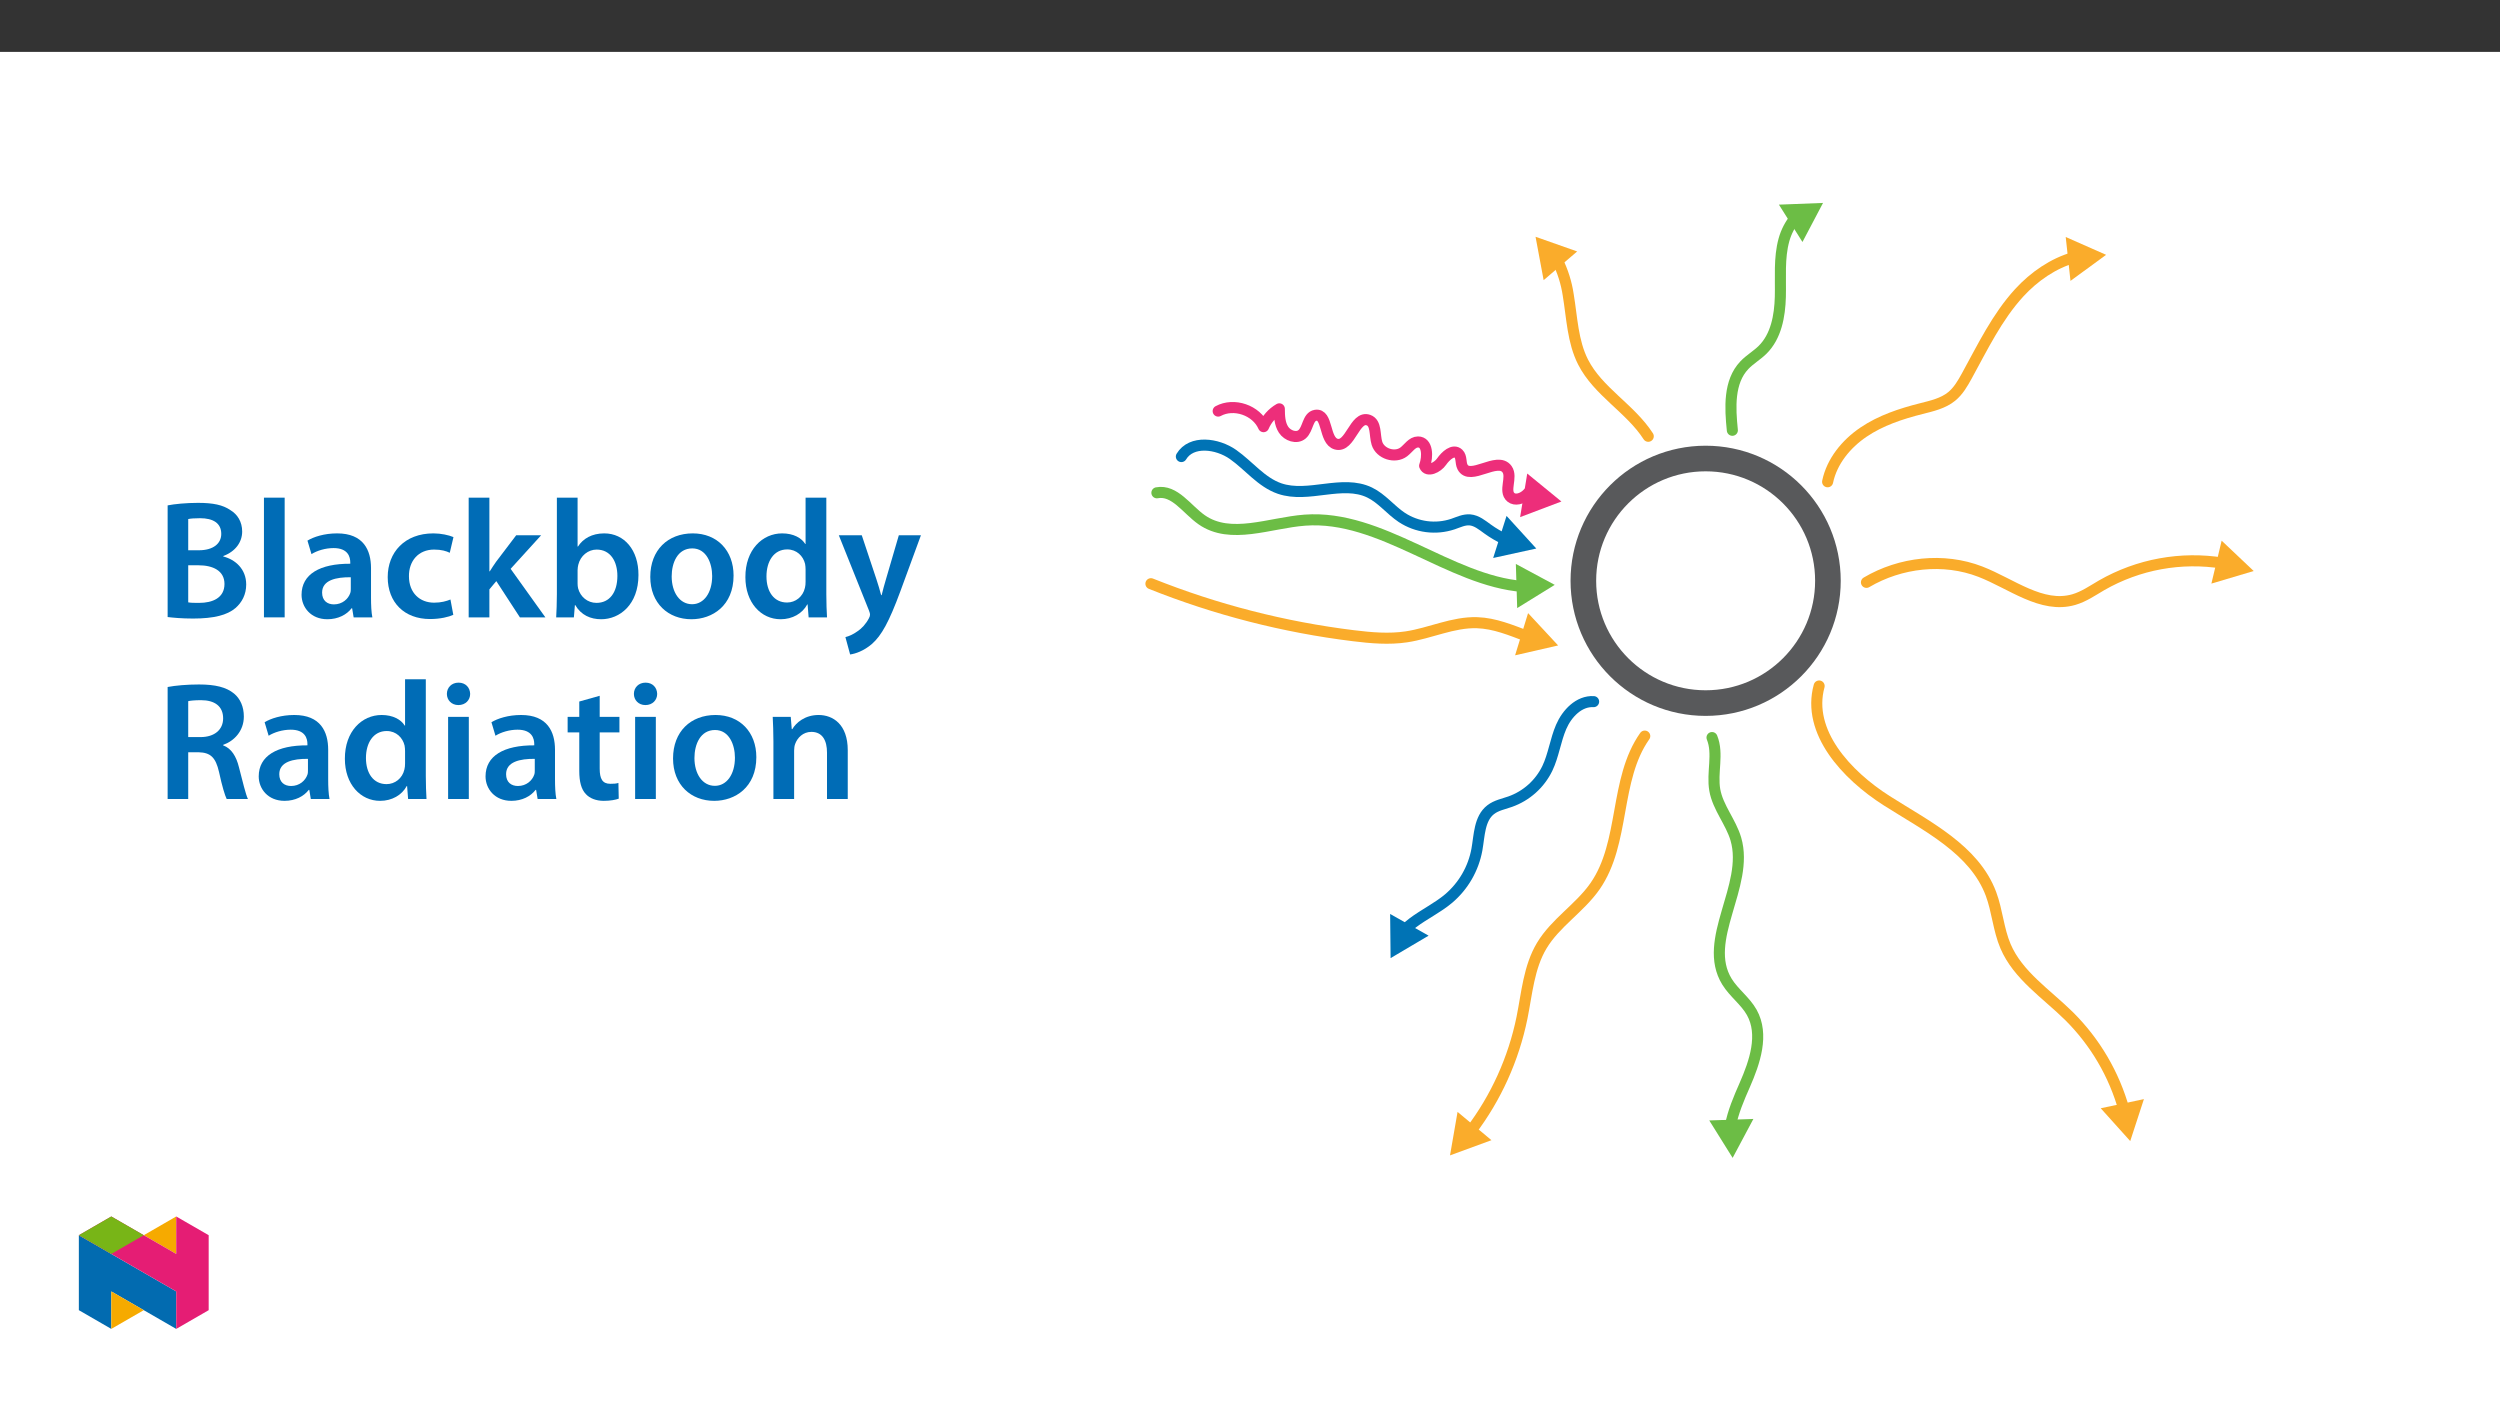 ﻿<?xml version="1.0" encoding="utf-8"?>
<svg xmlns="http://www.w3.org/2000/svg" xmlns:xlink="http://www.w3.org/1999/xlink" viewBox="0 0 960 540" version="1.1">
  <rect x="0" y="0" width="960" height="540" fill="#333333" stroke="none"/>
  <defs>
    <g>
      <symbol overflow="visible" id="glyph0-0">
        <path style="stroke:none;" d="M 0 0 L 32.375 0 L 32.375 -45.328 L 0 -45.328 Z M 16.188 -25.578 L 5.188 -42.094 L 27.188 -42.094 Z M 18.125 -22.656 L 29.141 -39.172 L 29.141 -6.156 Z M 5.188 -3.234 L 16.188 -19.75 L 27.188 -3.234 Z M 3.234 -39.172 L 14.25 -22.656 L 3.234 -6.156 Z M 3.234 -39.172 " />
      </symbol>
      <symbol overflow="visible" id="glyph0-1">
        <path style="stroke:none;" d="M 4.594 -0.125 C 6.672 0.125 9.969 0.453 14.375 0.453 C 22.406 0.453 27.516 -0.906 30.625 -3.562 C 33.094 -5.703 34.766 -8.734 34.766 -12.625 C 34.766 -18.578 30.562 -22.203 25.969 -23.375 L 25.969 -23.562 C 30.688 -25.312 33.219 -28.938 33.219 -32.953 C 33.219 -36.719 31.406 -39.562 28.688 -41.188 C 25.766 -43.188 22.078 -43.969 16.25 -43.969 C 11.719 -43.969 7.125 -43.516 4.594 -43 Z M 12.5 -37.75 C 13.344 -37.938 14.703 -38.078 17.031 -38.078 C 22.078 -38.078 25.188 -36.188 25.188 -32.047 C 25.188 -28.359 22.141 -25.766 16.578 -25.766 L 12.5 -25.766 Z M 12.5 -20 L 16.453 -20 C 21.953 -20 26.422 -17.938 26.422 -12.828 C 26.422 -7.453 21.828 -5.562 16.703 -5.562 C 14.891 -5.562 13.531 -5.562 12.5 -5.766 Z M 12.5 -20 " />
      </symbol>
      <symbol overflow="visible" id="glyph0-2">
        <path style="stroke:none;" d="M 4.281 0 L 12.234 0 L 12.234 -45.969 L 4.281 -45.969 Z M 4.281 0 " />
      </symbol>
      <symbol overflow="visible" id="glyph0-3">
        <path style="stroke:none;" d="M 28.75 -18.906 C 28.75 -25.828 25.828 -32.25 15.734 -32.25 C 10.75 -32.25 6.672 -30.891 4.344 -29.469 L 5.891 -24.281 C 8.031 -25.641 11.266 -26.609 14.375 -26.609 C 19.938 -26.609 20.781 -23.188 20.781 -21.109 L 20.781 -20.594 C 9.125 -20.656 2.078 -16.578 2.078 -8.672 C 2.078 -3.891 5.641 0.719 11.984 0.719 C 16.125 0.719 19.422 -1.031 21.297 -3.5 L 21.5 -3.5 L 22.078 0 L 29.266 0 C 28.875 -1.938 28.75 -4.734 28.75 -7.578 Z M 20.984 -11.078 C 20.984 -10.484 20.984 -9.906 20.781 -9.328 C 20 -7.062 17.734 -4.984 14.5 -4.984 C 11.984 -4.984 9.969 -6.406 9.969 -9.516 C 9.969 -14.312 15.344 -15.469 20.984 -15.406 Z M 20.984 -11.078 " />
      </symbol>
      <symbol overflow="visible" id="glyph0-4">
        <path style="stroke:none;" d="M 26.359 -6.859 C 24.797 -6.219 22.797 -5.641 20.078 -5.641 C 14.641 -5.641 10.422 -9.328 10.422 -15.797 C 10.359 -21.562 13.984 -26.031 20.078 -26.031 C 22.922 -26.031 24.797 -25.453 26.094 -24.797 L 27.516 -30.828 C 25.703 -31.594 22.734 -32.25 19.812 -32.25 C 8.734 -32.25 2.266 -24.922 2.266 -15.469 C 2.266 -5.703 8.672 0.641 18.516 0.641 C 22.469 0.641 25.766 -0.188 27.453 -0.969 Z M 26.359 -6.859 " />
      </symbol>
      <symbol overflow="visible" id="glyph0-5">
        <path style="stroke:none;" d="M 12.234 -45.969 L 4.281 -45.969 L 4.281 0 L 12.234 0 L 12.234 -10.75 L 14.891 -13.922 L 23.953 0 L 33.734 0 L 20.391 -18.641 L 32.109 -31.531 L 22.531 -31.531 L 14.828 -21.375 C 14.047 -20.266 13.141 -18.906 12.375 -17.672 L 12.234 -17.672 Z M 12.234 -45.969 " />
      </symbol>
      <symbol overflow="visible" id="glyph0-6">
        <path style="stroke:none;" d="M 4.281 -8.875 C 4.281 -5.641 4.141 -2.141 4.016 0 L 10.812 0 L 11.203 -4.734 L 11.328 -4.734 C 13.594 -0.844 17.219 0.719 21.297 0.719 C 28.422 0.719 35.609 -4.922 35.609 -16.25 C 35.672 -25.828 30.172 -32.25 22.469 -32.25 C 17.734 -32.25 14.312 -30.234 12.375 -27.188 L 12.234 -27.188 L 12.234 -45.969 L 4.281 -45.969 Z M 12.234 -18.125 C 12.234 -18.906 12.375 -19.625 12.5 -20.203 C 13.344 -23.703 16.312 -26.031 19.547 -26.031 C 24.859 -26.031 27.516 -21.5 27.516 -15.922 C 27.516 -9.516 24.469 -5.562 19.484 -5.562 C 16.062 -5.562 13.281 -7.906 12.438 -11.141 C 12.297 -11.719 12.234 -12.375 12.234 -13.016 Z M 12.234 -18.125 " />
      </symbol>
      <symbol overflow="visible" id="glyph0-7">
        <path style="stroke:none;" d="M 18.578 -32.25 C 9.062 -32.25 2.266 -25.906 2.266 -15.547 C 2.266 -5.375 9.188 0.719 18.062 0.719 C 26.094 0.719 34.25 -4.469 34.25 -16.062 C 34.25 -25.641 27.969 -32.25 18.578 -32.25 Z M 18.391 -26.484 C 23.828 -26.484 26.031 -20.781 26.031 -15.859 C 26.031 -9.453 22.859 -5.047 18.328 -5.047 C 13.531 -5.047 10.484 -9.641 10.484 -15.734 C 10.484 -20.984 12.75 -26.484 18.391 -26.484 Z M 18.391 -26.484 " />
      </symbol>
      <symbol overflow="visible" id="glyph0-8">
        <path style="stroke:none;" d="M 25.375 -45.969 L 25.375 -28.172 L 25.25 -28.172 C 23.828 -30.5 20.719 -32.25 16.375 -32.25 C 8.812 -32.25 2.203 -25.969 2.266 -15.406 C 2.266 -5.703 8.219 0.719 15.797 0.719 C 20.328 0.719 24.156 -1.484 26.031 -4.984 L 26.156 -4.984 L 26.547 0 L 33.609 0 C 33.469 -2.141 33.344 -5.641 33.344 -8.875 L 33.344 -45.969 Z M 25.375 -13.656 C 25.375 -12.828 25.312 -12.047 25.125 -11.328 C 24.344 -7.906 21.5 -5.703 18.266 -5.703 C 13.203 -5.703 10.359 -9.906 10.359 -15.734 C 10.359 -21.562 13.203 -26.094 18.328 -26.094 C 21.953 -26.094 24.469 -23.562 25.188 -20.531 C 25.312 -19.875 25.375 -19.031 25.375 -18.391 Z M 25.375 -13.656 " />
      </symbol>
      <symbol overflow="visible" id="glyph0-9">
        <path style="stroke:none;" d="M 0.516 -31.531 L 12.109 -2.594 C 12.438 -1.812 12.5 -1.359 12.5 -1.031 C 12.5 -0.641 12.375 -0.188 12.047 0.391 C 10.938 2.531 9.188 4.406 7.641 5.375 C 6.016 6.547 4.406 7.25 3.047 7.578 L 4.859 14.25 C 6.797 13.984 10.031 12.953 13.203 10.234 C 16.906 7 19.812 1.75 24.156 -10.031 L 32.047 -31.531 L 23.562 -31.531 L 18.641 -14.703 C 18 -12.688 17.422 -10.297 16.969 -8.547 L 16.766 -8.547 C 16.312 -10.297 15.609 -12.688 14.953 -14.641 L 9.328 -31.531 Z M 0.516 -31.531 " />
      </symbol>
      <symbol overflow="visible" id="glyph0-10">
        <path style="stroke:none;" d="M 4.594 0 L 12.5 0 L 12.5 -17.938 L 16.516 -17.938 C 21.047 -17.812 23.047 -16 24.344 -10.297 C 25.516 -4.859 26.609 -1.297 27.266 0 L 35.422 0 C 34.578 -1.688 33.406 -6.734 31.984 -12.172 C 30.953 -16.375 29.078 -19.422 25.906 -20.594 L 25.906 -20.781 C 30.047 -22.203 33.859 -26.031 33.859 -31.656 C 33.859 -35.422 32.5 -38.469 30.109 -40.469 C 27.125 -42.922 22.922 -43.969 16.641 -43.969 C 12.047 -43.969 7.641 -43.578 4.594 -43 Z M 12.5 -37.562 C 13.281 -37.75 14.891 -37.938 17.422 -37.938 C 22.594 -37.938 25.906 -35.672 25.906 -30.953 C 25.906 -26.609 22.594 -23.766 17.219 -23.766 L 12.5 -23.766 Z M 12.5 -37.562 " />
      </symbol>
      <symbol overflow="visible" id="glyph0-11">
        <path style="stroke:none;" d="M 12.234 0 L 12.234 -31.531 L 4.281 -31.531 L 4.281 0 Z M 8.281 -44.672 C 5.641 -44.672 3.812 -42.797 3.812 -40.344 C 3.812 -38.016 5.562 -36.062 8.219 -36.062 C 11 -36.062 12.75 -38.016 12.75 -40.344 C 12.688 -42.797 11 -44.672 8.281 -44.672 Z M 8.281 -44.672 " />
      </symbol>
      <symbol overflow="visible" id="glyph0-12">
        <path style="stroke:none;" d="M 5.562 -37.422 L 5.562 -31.531 L 1.094 -31.531 L 1.094 -25.578 L 5.562 -25.578 L 5.562 -10.75 C 5.562 -6.609 6.344 -3.688 8.094 -1.875 C 9.578 -0.266 11.984 0.719 14.953 0.719 C 17.422 0.719 19.547 0.328 20.719 -0.125 L 20.594 -6.156 C 19.688 -5.891 18.906 -5.828 17.484 -5.828 C 14.438 -5.828 13.406 -7.766 13.406 -11.656 L 13.406 -25.578 L 20.984 -25.578 L 20.984 -31.531 L 13.406 -31.531 L 13.406 -39.625 Z M 5.562 -37.422 " />
      </symbol>
      <symbol overflow="visible" id="glyph0-13">
        <path style="stroke:none;" d="M 4.281 0 L 12.234 0 L 12.234 -18.578 C 12.234 -19.484 12.375 -20.469 12.625 -21.109 C 13.469 -23.5 15.672 -25.766 18.844 -25.766 C 23.188 -25.766 24.859 -22.344 24.859 -17.812 L 24.859 0 L 32.828 0 L 32.828 -18.719 C 32.828 -28.688 27.125 -32.25 21.625 -32.25 C 16.375 -32.25 12.953 -29.266 11.531 -26.812 L 11.328 -26.812 L 10.938 -31.531 L 4.016 -31.531 C 4.141 -28.812 4.281 -25.766 4.281 -22.141 Z M 4.281 0 " />
      </symbol>
    </g>
    <clipPath id="clip1">
      <path d="M 468 77.926 L 842 77.926 L 842 410 L 468 410 Z M 468 77.926 " />
    </clipPath>
    <clipPath id="clip2">
      <path d="M 656 429 L 674 429 L 674 444.629 L 656 444.629 Z M 656 429 " />
    </clipPath>
    <clipPath id="clip3">
      <path d="M 849 207 L 865.418 207 L 865.418 225 L 849 225 Z M 849 207 " />
    </clipPath>
    <clipPath id="clip4">
      <path d="M 683 77.926 L 701 77.926 L 701 93 L 683 93 Z M 683 77.926 " />
    </clipPath>
    <clipPath id="clip5">
      <path d="M 439.832 222 L 589 222 L 589 248 L 439.832 248 Z M 439.832 222 " />
    </clipPath>
    <clipPath id="clip6">
      <path d="M 30.277 474 L 68 474 L 68 510.301 L 30.277 510.301 Z M 30.277 474 " />
    </clipPath>
    <clipPath id="clip7">
      <path d="M 42 495 L 56 495 L 56 510.301 L 42 510.301 Z M 42 495 " />
    </clipPath>
    <clipPath id="clip8">
      <path d="M 55 467.125 L 68 467.125 L 68 482 L 55 482 Z M 55 467.125 " />
    </clipPath>
    <clipPath id="clip9">
      <path d="M 30.277 467.125 L 80.133 467.125 L 80.133 510.301 L 30.277 510.301 Z M 30.277 467.125 " />
    </clipPath>
    <clipPath id="clip10">
      <path d="M 30.277 467.125 L 56 467.125 L 56 482 L 30.277 482 Z M 30.277 467.125 " />
    </clipPath>
  </defs>
  <g id="surface1">
    <path style=" stroke:none;fill-rule:nonzero;fill:rgb(100%,100%,100%);fill-opacity:1;" d="M 0 559.926 L 960 559.926 L 960 19.926 L 0 19.926 Z M 0 559.926 " />
    <g clip-path="url(#clip1)" clip-rule="nonzero">
      <path style="fill:none;stroke-width:11.572;stroke-linecap:butt;stroke-linejoin:miter;stroke:rgb(34.499%,34.9%,35.699%);stroke-opacity:1;stroke-miterlimit:10;" d="M 0.001 -0.002 C 30.511 -0.002 55.245 -24.735 55.245 -55.245 C 55.245 -85.751 30.511 -110.489 0.001 -110.489 C -30.509 -110.489 -55.242 -85.751 -55.242 -55.245 C -55.242 -24.735 -30.509 -0.002 0.001 -0.002 Z M 0.001 -0.002 " transform="matrix(0.85,0,0,-0.85,654.964,176.069)" />
    </g>
    <path style="fill:none;stroke-width:5;stroke-linecap:round;stroke-linejoin:round;stroke:rgb(0%,45.099%,70.999%);stroke-opacity:1;stroke-miterlimit:4;" d="M 0.002 0.001 C -6.602 0.383 -12.061 -5.357 -14.672 -11.432 C -17.282 -17.508 -18.068 -24.268 -20.936 -30.224 C -24.345 -37.214 -30.356 -42.586 -37.682 -45.187 C -40.701 -46.244 -43.978 -46.855 -46.505 -48.818 C -51.652 -52.816 -51.574 -60.394 -52.719 -66.814 C -54.295 -75.467 -58.826 -83.307 -65.536 -88.992 C -70.513 -93.17 -76.482 -95.996 -81.666 -99.911 C -82.939 -100.872 -84.148 -101.915 -85.278 -103.041 " transform="matrix(0.85,0,0,-0.85,611.948,269.427)" />
    <path style=" stroke:none;fill-rule:nonzero;fill:rgb(0%,45.099%,70.999%);fill-opacity:1;" d="M 533.816 350.965 L 533.988 367.914 L 548.582 359.293 Z M 533.816 350.965 " />
    <path style="fill:none;stroke-width:5;stroke-linecap:round;stroke-linejoin:round;stroke:rgb(98%,67.499%,16.899%);stroke-opacity:1;stroke-miterlimit:4;" d="M 0.001 0 C 11.476 15.129 19.403 32.643 23.199 51.25 C 25.437 62.353 26.306 74.113 32.124 83.833 C 38.314 94.178 49.311 100.791 56.2 110.685 C 69.918 130.395 64.808 158.883 78.659 178.502 " transform="matrix(0.85,0,0,-0.85,564.726,434.387)" />
    <path style=" stroke:none;fill-rule:nonzero;fill:rgb(98%,67.499%,16.899%);fill-opacity:1;" d="M 572.719 437.832 L 556.805 443.668 L 559.703 426.969 Z M 572.719 437.832 " />
    <path style="fill:none;stroke-width:5;stroke-linecap:round;stroke-linejoin:round;stroke:rgb(42.4%,74.1%,27.1%);stroke-opacity:1;stroke-miterlimit:4;" d="M -0.002 -0.001 C 3.003 -7.381 -0.135 -15.855 1.248 -23.7 C 2.649 -31.655 8.527 -38.13 10.784 -45.892 C 16.956 -67.069 -4.8 -91.458 6.74 -110.258 C 9.869 -115.355 15.053 -118.971 17.971 -124.187 C 23.541 -134.16 19.364 -146.568 14.763 -157.023 C 12.167 -162.928 9.433 -169.256 8.297 -175.561 " transform="matrix(0.85,0,0,-0.85,657.416,283.222)" />
    <g clip-path="url(#clip2)" clip-rule="nonzero">
      <path style=" stroke:none;fill-rule:nonzero;fill:rgb(42.4%,74.1%,27.1%);fill-opacity:1;" d="M 656.359 430.25 L 665.332 444.629 L 673.301 429.672 Z M 656.359 430.25 " />
    </g>
    <path style="fill:none;stroke-width:5;stroke-linecap:round;stroke-linejoin:round;stroke:rgb(98%,67.499%,16.899%);stroke-opacity:1;stroke-miterlimit:4;" d="M -0.001 -0.002 C -5.695 -20.732 12.352 -40.241 30.486 -51.794 C 48.62 -63.347 70.109 -73.784 77.637 -93.926 C 80.5 -101.592 80.987 -110.02 84.199 -117.552 C 89.829 -130.76 102.715 -139.069 112.931 -149.161 C 124.732 -160.893 133.285 -175.484 137.747 -191.514 " transform="matrix(0.85,0,0,-0.85,698.548,263.421)" />
    <path style=" stroke:none;fill-rule:nonzero;fill:rgb(98%,67.499%,16.899%);fill-opacity:1;" d="M 806.676 425.57 L 818.008 438.176 L 823.262 422.062 Z M 806.676 425.57 " />
    <path style="fill:none;stroke-width:5;stroke-linecap:round;stroke-linejoin:round;stroke:rgb(98%,67.499%,16.899%);stroke-opacity:1;stroke-miterlimit:4;" d="M 0.001 -0.001 C 15.346 9.066 34.827 11.263 51.454 4.829 C 65.475 -0.598 79.216 -11.968 93.66 -7.795 C 98.2 -6.481 102.152 -3.714 106.233 -1.334 C 122.814 8.188 142.166 11.718 161.04 8.666 " transform="matrix(0.85,0,0,-0.85,716.718,223.624)" />
    <g clip-path="url(#clip3)" clip-rule="nonzero">
      <path style=" stroke:none;fill-rule:nonzero;fill:rgb(98%,67.499%,16.899%);fill-opacity:1;" d="M 849.172 224.105 L 865.422 219.273 L 853.113 207.617 Z M 849.172 224.105 " />
    </g>
    <path style="fill:none;stroke-width:5;stroke-linecap:round;stroke-linejoin:round;stroke:rgb(98%,67.499%,16.899%);stroke-opacity:1;stroke-miterlimit:4;" d="M 0.001 -0.001 C 1.932 9.241 8.365 17.095 16.178 22.398 C 23.99 27.701 33.122 30.716 42.276 33.032 C 47.115 34.255 52.193 35.39 56.054 38.552 C 59.041 40.992 61.017 44.425 62.878 47.803 C 70.029 60.808 76.532 74.425 86.555 85.372 C 93.283 92.715 102.028 98.772 111.5 101.396 " transform="matrix(0.85,0,0,-0.85,701.804,184.999)" />
    <path style=" stroke:none;fill-rule:nonzero;fill:rgb(98%,67.499%,16.899%);fill-opacity:1;" d="M 795.066 107.863 L 808.742 97.852 L 793.234 91.008 Z M 795.066 107.863 " />
    <path style="fill:none;stroke-width:5;stroke-linecap:round;stroke-linejoin:round;stroke:rgb(42.4%,74.1%,27.1%);stroke-opacity:1;stroke-miterlimit:4;" d="M -0.002 -0.001 C -1.059 10.243 -1.67 21.911 5.412 29.388 C 7.875 31.994 11.069 33.809 13.624 36.323 C 19.787 42.385 21.455 51.645 21.68 60.289 C 21.9 68.929 21.014 77.757 23.33 86.084 C 24.322 89.641 26.037 92.959 28.366 95.827 " transform="matrix(0.85,0,0,-0.85,665.224,165.226)" />
    <g clip-path="url(#clip4)" clip-rule="nonzero">
      <path style=" stroke:none;fill-rule:nonzero;fill:rgb(42.4%,74.1%,27.1%);fill-opacity:1;" d="M 692.145 92.922 L 700.043 77.926 L 683.105 78.582 Z M 692.145 92.922 " />
    </g>
    <path style="fill:none;stroke-width:5;stroke-linecap:round;stroke-linejoin:round;stroke:rgb(98%,67.499%,16.899%);stroke-opacity:1;stroke-miterlimit:4;" d="M 0.001 0.002 C -8.092 12.561 -22.683 20.213 -29.447 33.536 C -34.158 42.81 -34.438 53.595 -36.152 63.853 C -36.966 69.34 -38.648 74.666 -41.134 79.625 " transform="matrix(0.85,0,0,-0.85,632.929,167.529)" />
    <path style=" stroke:none;fill-rule:nonzero;fill:rgb(98%,67.499%,16.899%);fill-opacity:1;" d="M 605.633 96.555 L 589.648 90.918 L 592.758 107.582 Z M 605.633 96.555 " />
    <g clip-path="url(#clip5)" clip-rule="nonzero">
      <path style="fill:none;stroke-width:5;stroke-linecap:round;stroke-linejoin:round;stroke:rgb(98%,67.499%,16.899%);stroke-opacity:1;stroke-miterlimit:4;" d="M -0.001 -0 C 29.374 -11.742 60.137 -19.637 91.534 -23.497 C 99.466 -24.472 107.527 -25.184 115.426 -23.998 C 126.198 -22.376 136.474 -17.257 147.361 -17.61 C 155.298 -17.868 162.697 -20.997 170.192 -23.824 " transform="matrix(0.85,0,0,-0.85,441.958,224.148)" />
    </g>
    <path style=" stroke:none;fill-rule:nonzero;fill:rgb(98%,67.499%,16.899%);fill-opacity:1;" d="M 581.797 251.641 L 598.32 247.852 L 586.781 235.438 Z M 581.797 251.641 " />
    <path style="fill:none;stroke-width:5;stroke-linecap:round;stroke-linejoin:round;stroke:rgb(42.4%,74.1%,27.1%);stroke-opacity:1;stroke-miterlimit:4;" d="M 0.001 0.002 C 8.016 1.514 13.521 -7.48 20.203 -12.163 C 33.273 -21.34 50.929 -13.555 66.853 -12.36 C 101.302 -9.782 132.216 -39.736 165.396 -42.324 " transform="matrix(0.85,0,0,-0.85,444.245,189.232)" />
    <path style=" stroke:none;fill-rule:nonzero;fill:rgb(42.4%,74.1%,27.1%);fill-opacity:1;" d="M 582.598 233.5 L 597.016 224.586 L 582.086 216.555 Z M 582.598 233.5 " />
    <path style="fill:none;stroke-width:5;stroke-linecap:round;stroke-linejoin:round;stroke:rgb(0%,45.099%,70.999%);stroke-opacity:1;stroke-miterlimit:4;" d="M 0 -0.002 C 4.509 7.498 16.168 5.977 23.332 0.95 C 30.492 -4.078 36.117 -11.624 44.398 -14.459 C 57.385 -18.903 72.661 -10.287 85.028 -16.238 C 90.57 -18.908 94.467 -24.092 99.587 -27.502 C 106.416 -31.982 114.922 -33.09 122.67 -30.507 C 125.18 -29.652 127.684 -28.393 130.331 -28.605 C 133.36 -28.843 135.86 -30.939 138.323 -32.718 C 140.906 -34.583 143.663 -36.192 146.563 -37.525 " transform="matrix(0.85,0,0,-0.85,453.644,175.319)" />
    <path style=" stroke:none;fill-rule:nonzero;fill:rgb(0%,45.099%,70.999%);fill-opacity:1;" d="M 573.375 214.266 L 589.934 210.637 L 578.516 198.109 Z M 573.375 214.266 " />
    <path style="fill:none;stroke-width:5;stroke-linecap:round;stroke-linejoin:round;stroke:rgb(92.899%,17.999%,47.8%);stroke-opacity:1;stroke-miterlimit:4;" d="M -0.001 -0.001 C 7.136 3.873 17.246 0.399 20.495 -7.041 C 21.934 -3.654 24.434 -0.828 27.618 1.01 C 27.655 -2.243 27.752 -5.699 29.535 -8.424 C 31.318 -11.149 35.445 -12.597 37.913 -10.474 C 40.661 -8.112 40.371 -2.551 43.942 -1.912 C 49.691 -0.883 47.683 -13.378 53.317 -14.932 C 59.7 -16.692 61.644 -1.862 67.885 -4.077 C 71.575 -5.387 70.564 -10.805 71.722 -14.546 C 73.193 -19.302 79.898 -21.448 83.855 -18.429 C 85.987 -16.807 87.605 -13.957 90.279 -13.953 C 94.686 -13.948 94.769 -20.584 93.266 -24.729 C 94.466 -27.73 99.061 -25.529 100.9 -22.873 C 102.747 -20.212 106.212 -17.018 108.547 -19.252 C 110.068 -20.704 109.411 -23.305 110.353 -25.184 C 113.657 -31.807 126.217 -20.226 130.5 -26.264 C 133.078 -29.886 128.818 -36.131 132.251 -38.957 C 134.176 -40.543 137.159 -39.569 139.061 -37.956 C 140.059 -37.115 140.936 -36.113 141.86 -35.184 " transform="matrix(0.85,0,0,-0.85,467.782,157.855)" />
    <path style=" stroke:none;fill-rule:nonzero;fill:rgb(92.899%,17.999%,47.8%);fill-opacity:1;" d="M 583.727 198.574 L 599.578 192.578 L 586.457 181.844 Z M 583.727 198.574 " />
    <g style="fill:rgb(0%,42.354%,71.373%);fill-opacity:1;">
      <use xlink:href="#glyph0-1" x="59.776" y="237.069" />
      <use xlink:href="#glyph0-2" x="97.076" y="237.069" />
      <use xlink:href="#glyph0-3" x="113.719" y="237.069" />
      <use xlink:href="#glyph0-4" x="146.615" y="237.069" />
      <use xlink:href="#glyph0-5" x="175.691" y="237.069" />
    </g>
    <g style="fill:rgb(0%,42.354%,71.373%);fill-opacity:1;">
      <use xlink:href="#glyph0-6" x="209.559" y="237.069" />
      <use xlink:href="#glyph0-7" x="247.442" y="237.069" />
      <use xlink:href="#glyph0-8" x="283.965" y="237.069" />
      <use xlink:href="#glyph0-9" x="321.589" y="237.069" />
    </g>
    <g style="fill:rgb(0%,42.354%,71.373%);fill-opacity:1;">
      <use xlink:href="#glyph0-10" x="59.776" y="306.807" />
    </g>
    <g style="fill:rgb(0%,42.354%,71.373%);fill-opacity:1;">
      <use xlink:href="#glyph0-3" x="97.27" y="306.807" />
      <use xlink:href="#glyph0-8" x="130.167" y="306.807" />
      <use xlink:href="#glyph0-11" x="167.791" y="306.807" />
      <use xlink:href="#glyph0-3" x="184.369" y="306.807" />
    </g>
    <g style="fill:rgb(0%,42.354%,71.373%);fill-opacity:1;">
      <use xlink:href="#glyph0-12" x="216.877" y="306.807" />
      <use xlink:href="#glyph0-11" x="239.607" y="306.807" />
      <use xlink:href="#glyph0-7" x="256.184" y="306.807" />
      <use xlink:href="#glyph0-13" x="292.708" y="306.807" />
    </g>
    <g clip-path="url(#clip6)" clip-rule="nonzero">
      <path style=" stroke:none;fill-rule:nonzero;fill:rgb(0.8%,42%,68.999%);fill-opacity:1;" d="M 30.277 503.105 L 42.738 510.301 L 42.738 495.91 L 67.668 510.301 L 67.668 495.91 L 30.277 474.32 Z M 30.277 503.105 " />
    </g>
    <g clip-path="url(#clip7)" clip-rule="nonzero">
      <path style=" stroke:none;fill-rule:nonzero;fill:rgb(96.1%,66.699%,0%);fill-opacity:1;" d="M 42.738 510.301 L 55.203 503.105 L 42.738 495.91 Z M 42.738 510.301 " />
    </g>
    <g clip-path="url(#clip8)" clip-rule="nonzero">
      <path style=" stroke:none;fill-rule:nonzero;fill:rgb(96.1%,66.699%,0%);fill-opacity:1;" d="M 67.668 467.125 L 55.203 474.32 L 67.668 481.516 Z M 67.668 467.125 " />
    </g>
    <g clip-path="url(#clip9)" clip-rule="nonzero">
      <path style=" stroke:none;fill-rule:nonzero;fill:rgb(89.799%,11.4%,45.499%);fill-opacity:1;" d="M 67.668 467.125 L 67.668 481.516 L 42.738 467.125 L 30.277 474.32 L 67.668 495.91 L 67.668 510.301 L 80.133 503.105 L 80.133 474.32 Z M 67.668 467.125 " />
    </g>
    <g clip-path="url(#clip10)" clip-rule="nonzero">
      <path style=" stroke:none;fill-rule:nonzero;fill:rgb(47.099%,70.999%,9%);fill-opacity:1;" d="M 42.738 467.125 L 30.277 474.32 L 42.738 481.516 L 55.203 474.32 Z M 42.738 467.125 " />
    </g>
  </g>
</svg>